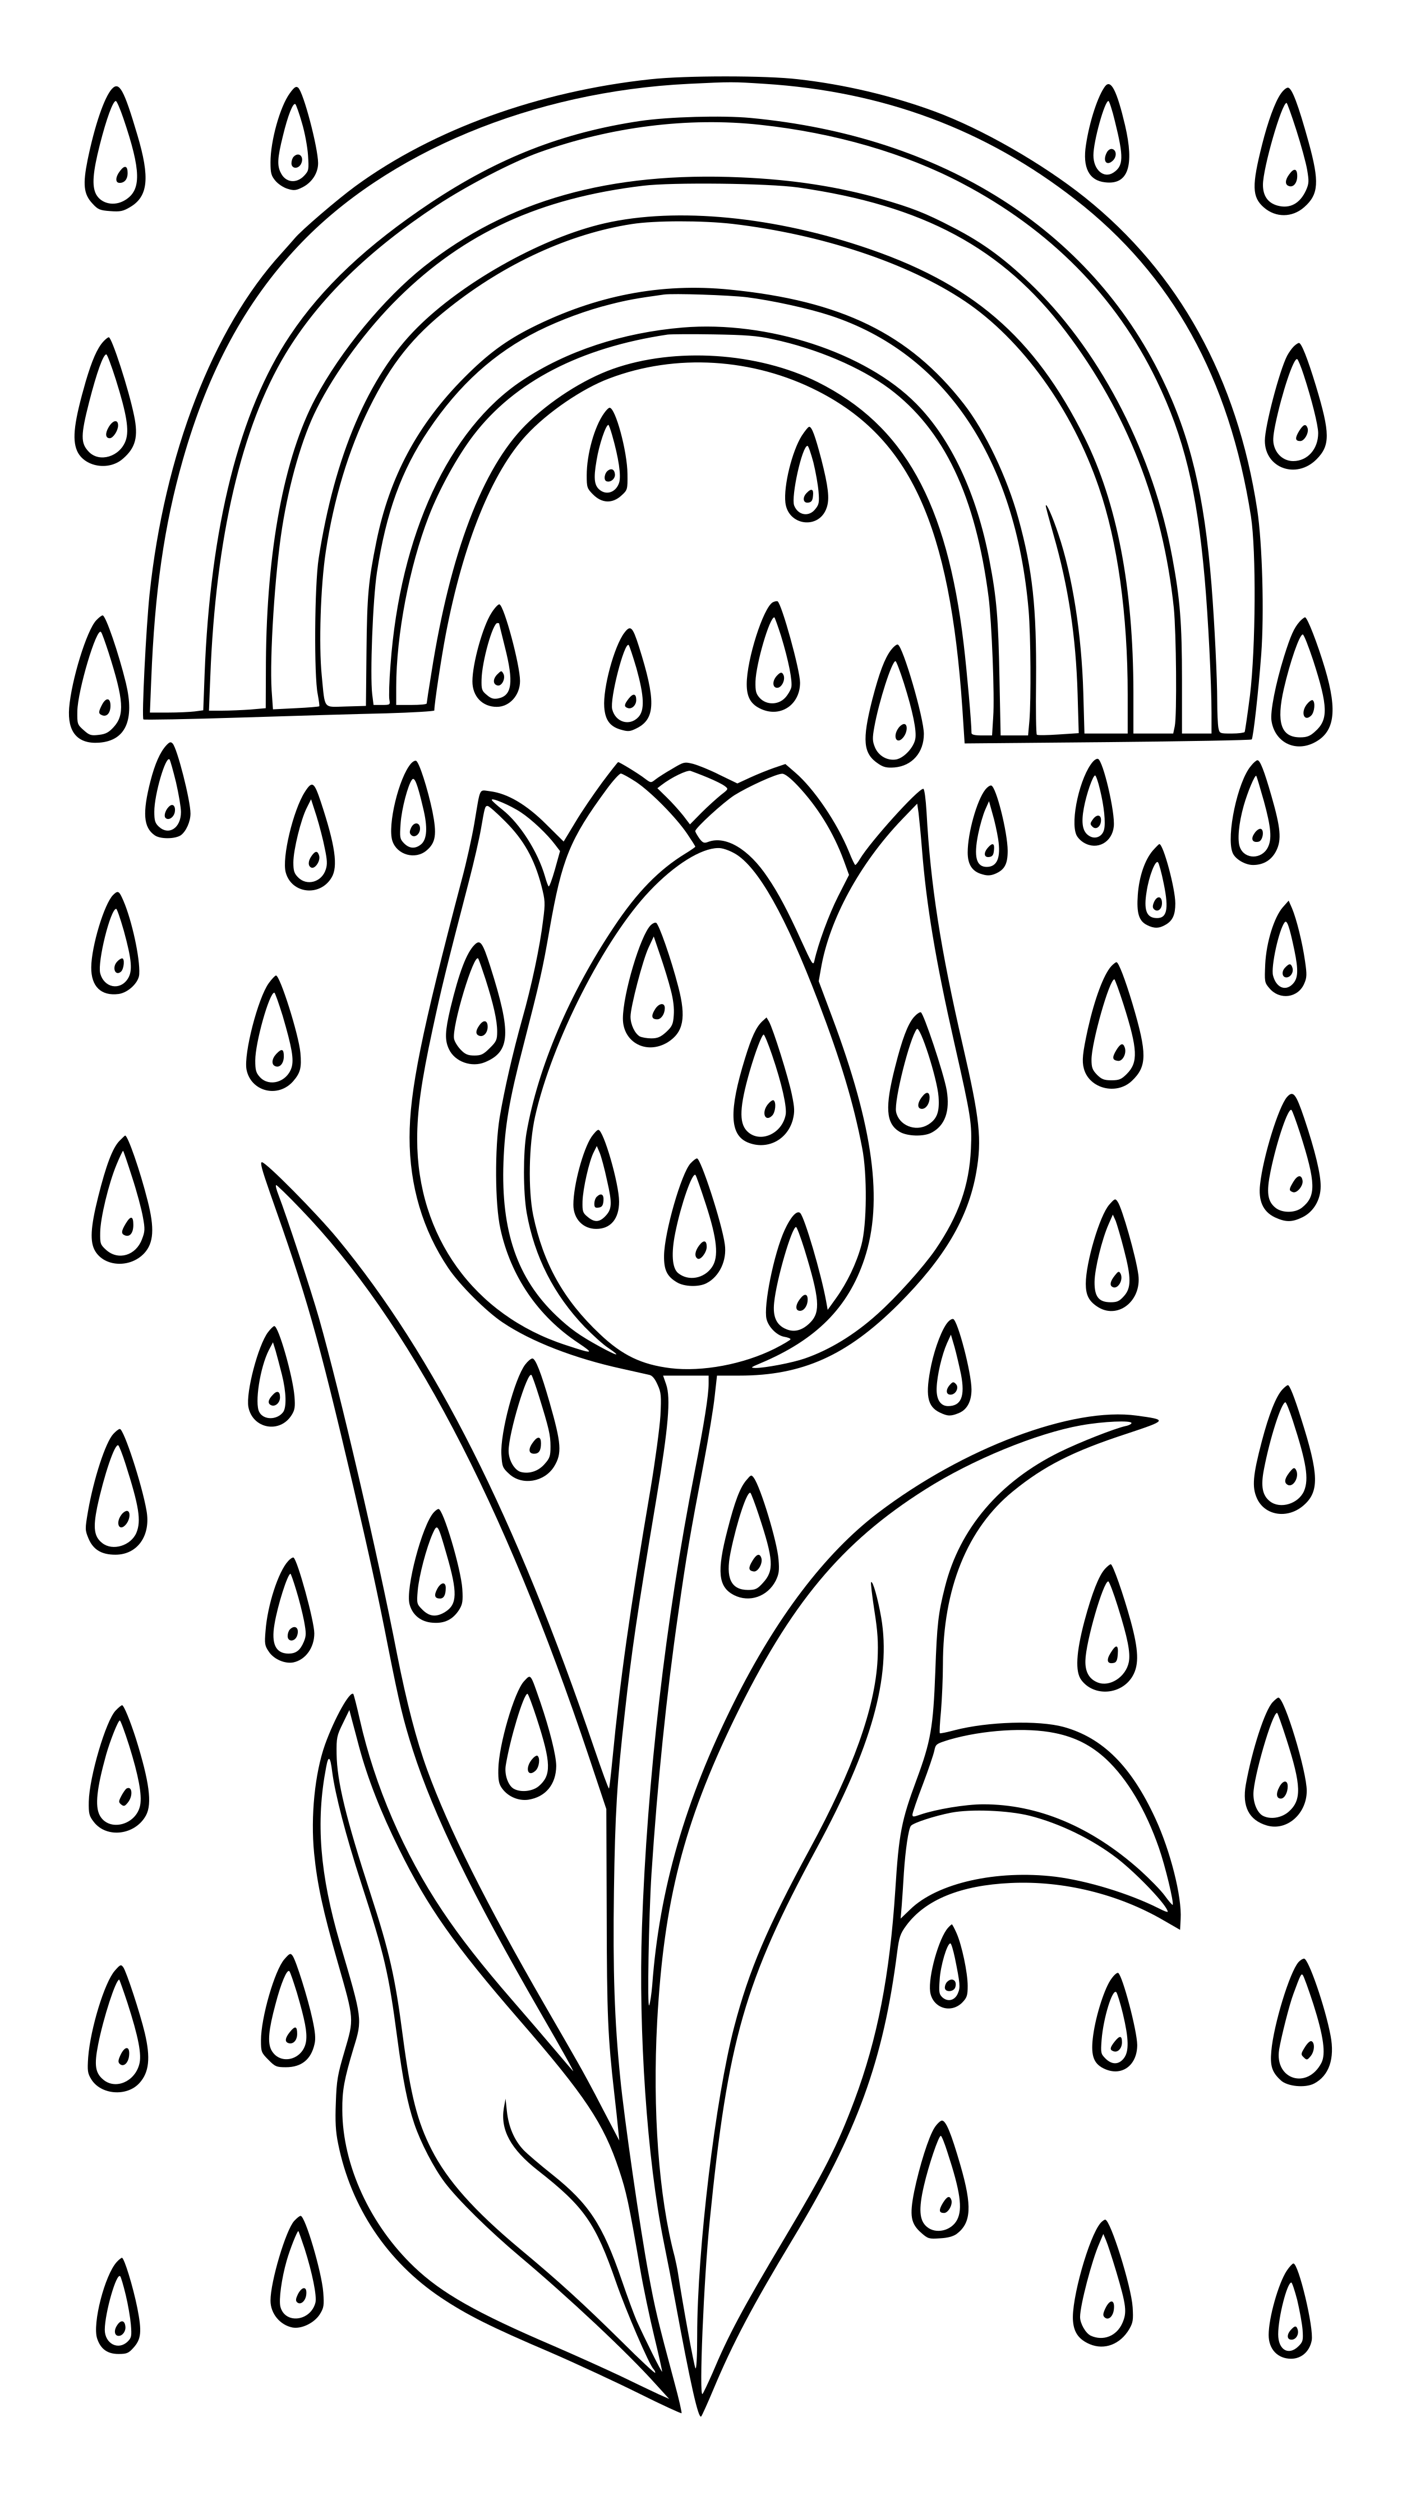 <?xml version="1.0" standalone="no"?>
<!DOCTYPE svg PUBLIC "-//W3C//DTD SVG 20010904//EN"
 "http://www.w3.org/TR/2001/REC-SVG-20010904/DTD/svg10.dtd">
<svg version="1.0" xmlns="http://www.w3.org/2000/svg"
 width="736pt" height="1312pt" viewBox="0 0 736 1312"
 preserveAspectRatio="xMidYMid meet">

<g transform="translate(0,1312) scale(0.1,-0.1)"
fill="#000000" stroke="none">
<path d="M3415 12704 c-587 -63 -1141 -263 -1549 -561 -93 -68 -286 -233 -320
-275 -11 -13 -42 -48 -69 -78 -360 -395 -614 -1053 -692 -1790 -18 -174 -42
-647 -32 -656 3 -3 235 1 514 10 279 9 622 19 761 22 138 4 252 11 252 15 0
34 36 273 60 399 92 480 242 851 424 1047 109 118 293 244 435 297 348 132
755 107 1095 -67 485 -248 692 -703 758 -1665 l12 -184 751 7 c412 4 753 10
756 14 8 8 35 246 50 446 16 214 6 582 -21 760 -105 689 -411 1244 -905 1639
-223 178 -541 360 -788 451 -225 83 -476 142 -717 169 -169 20 -591 20 -775 0z
m600 -24 c623 -40 1158 -239 1630 -607 509 -396 808 -936 922 -1663 28 -181
25 -690 -5 -939 -13 -102 -26 -189 -28 -193 -3 -4 -34 -8 -68 -8 -63 0 -64 0
-70 31 -3 17 -6 79 -6 138 0 119 -14 408 -30 611 -38 473 -111 779 -260 1085
-380 781 -1153 1271 -2160 1366 -150 14 -430 6 -580 -16 -407 -61 -742 -192
-1099 -429 -334 -223 -570 -444 -738 -696 -266 -396 -420 -1009 -449 -1781
l-7 -187 -45 -6 c-25 -3 -88 -6 -140 -6 l-95 0 7 173 c18 462 68 811 166 1154
132 464 327 826 605 1121 464 493 1233 812 2050 852 228 11 229 11 400 0z
m-25 -215 c391 -42 760 -149 1060 -307 463 -243 808 -593 1021 -1033 145 -300
212 -577 253 -1040 18 -199 36 -555 36 -708 l0 -107 -77 0 -78 0 0 282 c0 299
-10 423 -51 643 -98 533 -366 1060 -718 1410 -150 148 -271 239 -436 323 -142
74 -215 102 -371 147 -226 65 -465 102 -739 114 -690 31 -1225 -120 -1665
-469 -210 -167 -437 -442 -569 -690 -165 -311 -256 -797 -260 -1386 l-1 -241
-80 -7 c-44 -3 -111 -6 -149 -6 l-69 0 7 178 c28 730 164 1312 395 1695 172
285 433 541 796 780 160 105 396 227 535 277 376 135 784 186 1160 145z m200
-329 c658 -94 1073 -317 1405 -756 322 -425 509 -905 567 -1450 13 -130 17
-566 5 -622 l-8 -38 -104 0 -105 0 0 218 c-1 550 -86 992 -256 1335 -265 532
-593 814 -1174 1005 -497 164 -1012 206 -1379 112 -321 -82 -718 -307 -951
-540 -255 -254 -434 -673 -517 -1210 -22 -142 -25 -618 -5 -714 6 -33 10 -61
8 -63 -2 -2 -57 -7 -123 -10 l-120 -6 -7 99 c-11 176 17 612 55 854 38 240
106 475 182 625 96 193 264 420 429 582 346 341 742 523 1283 588 153 19 658
13 815 -9z m-345 -191 c468 -55 920 -205 1219 -405 300 -201 564 -567 704
-976 99 -287 152 -670 152 -1090 l0 -204 -114 0 -113 0 -6 213 c-9 310 -57
615 -131 834 -31 94 -65 169 -66 148 0 -6 18 -73 40 -150 79 -274 118 -536
127 -836 l6 -207 -107 -7 c-59 -4 -110 -5 -113 -1 -4 4 -6 131 -4 284 3 381
-18 581 -93 852 -58 212 -175 458 -287 601 -286 367 -642 541 -1228 599 -360
36 -702 -30 -1041 -200 -136 -69 -230 -138 -355 -264 -243 -245 -390 -519
-459 -858 -42 -207 -49 -283 -52 -573 l-3 -290 -104 -3 c-123 -3 -110 -20
-128 163 -16 160 -6 469 21 648 42 278 120 536 229 757 115 232 227 373 418
524 293 233 634 390 960 440 120 19 370 19 528 1z m75 -385 c134 -17 326 -59
438 -96 602 -197 974 -750 1042 -1549 11 -135 13 -463 4 -578 l-7 -77 -72 0
-72 0 -6 293 c-6 324 -15 429 -53 627 -66 347 -201 636 -384 821 -265 269
-780 437 -1226 400 -318 -27 -609 -123 -843 -278 -385 -256 -641 -809 -691
-1493 -7 -85 -9 -167 -6 -182 5 -27 4 -28 -39 -28 l-44 0 -7 56 c-12 102 3
498 25 641 48 313 128 534 271 746 160 238 345 405 575 520 117 58 255 109
380 140 87 22 135 31 280 51 49 7 343 -3 435 -14z m135 -220 c232 -49 463
-148 614 -260 287 -215 453 -564 521 -1096 16 -127 32 -520 24 -626 l-6 -98
-54 0 c-37 0 -54 4 -54 13 0 53 -24 324 -41 467 -88 744 -313 1148 -767 1375
-314 156 -749 184 -1074 69 -155 -55 -333 -169 -459 -295 -226 -227 -395 -670
-494 -1299 -14 -85 -25 -158 -25 -162 0 -5 -36 -8 -80 -8 l-80 0 0 94 c0 272
69 633 171 896 55 143 152 318 235 426 215 281 561 460 1019 528 17 2 125 3
240 1 168 -3 230 -7 310 -25z"/>
<path d="M5802 12668 c-37 -48 -82 -182 -101 -308 -19 -120 16 -188 101 -197
120 -14 154 85 104 300 -43 182 -74 242 -104 205z m51 -185 c47 -189 45 -234
-8 -269 -50 -33 -105 14 -105 91 0 73 59 285 79 285 4 0 20 -48 34 -107z"/>
<path d="M5811 12321 c-24 -44 -3 -75 30 -45 23 21 21 57 -3 62 -9 2 -21 -6
-27 -17z"/>
<path d="M587 12653 c-40 -45 -90 -192 -127 -372 -26 -129 -21 -180 25 -229
29 -32 39 -36 93 -40 53 -4 68 -1 105 21 95 56 105 154 38 379 -71 240 -95
283 -134 241z m61 -155 c93 -274 95 -376 9 -428 -56 -35 -126 -20 -153 31 -22
44 -17 113 20 259 35 138 69 230 84 230 5 0 23 -42 40 -92z"/>
<path d="M631 12224 c-26 -33 -27 -64 -3 -64 26 0 42 20 42 51 0 39 -15 44
-39 13z"/>
<path d="M1521 12630 c-51 -70 -101 -249 -101 -362 0 -57 4 -71 26 -97 14 -17
43 -36 64 -42 32 -10 44 -9 76 7 51 25 84 75 84 128 -1 83 -77 373 -105 396
-11 9 -20 3 -44 -30z m64 -155 c15 -49 29 -126 32 -170 5 -76 4 -81 -20 -107
-40 -43 -97 -37 -122 13 -21 39 -19 78 10 195 26 108 54 179 66 167 4 -5 20
-48 34 -98z"/>
<path d="M1542 12298 c-7 -7 -12 -22 -12 -35 0 -29 35 -32 50 -4 19 37 -10 67
-38 39z"/>
<path d="M6723 12627 c-30 -43 -67 -145 -97 -264 -55 -218 -54 -277 9 -332 62
-54 149 -54 212 2 76 67 80 132 23 340 -55 199 -88 287 -109 287 -9 0 -26 -15
-38 -33z m82 -189 c25 -78 51 -173 57 -209 10 -59 10 -72 -6 -108 -32 -70 -85
-98 -150 -80 -50 14 -76 51 -76 109 0 88 99 430 124 430 3 0 26 -64 51 -142z"/>
<path d="M6768 12205 c-22 -29 -23 -54 -3 -61 24 -10 45 15 45 52 0 40 -17 44
-42 9z"/>
<path d="M543 11328 c-33 -36 -60 -99 -93 -210 -60 -209 -72 -301 -46 -363 36
-85 167 -109 242 -42 66 57 81 115 58 225 -28 138 -117 412 -133 412 -4 0 -17
-10 -28 -22z m65 -200 c57 -182 71 -266 52 -320 -30 -85 -138 -118 -194 -59
-43 45 -43 85 2 261 40 156 74 250 90 250 5 0 27 -60 50 -132z"/>
<path d="M571 10879 c-20 -33 -18 -59 5 -59 18 0 44 40 44 67 0 33 -27 29 -49
-8z"/>
<path d="M6791 11301 c-11 -11 -26 -33 -34 -48 -41 -80 -117 -371 -117 -446 0
-144 165 -204 271 -98 73 73 72 137 -3 386 -44 145 -76 225 -89 225 -5 0 -18
-9 -28 -19z m53 -149 c41 -125 76 -264 76 -305 0 -84 -56 -147 -131 -147 -45
0 -84 29 -99 75 -9 28 -8 51 5 117 34 164 97 354 115 343 5 -3 20 -40 34 -83z"/>
<path d="M6820 10858 c-23 -38 -21 -53 6 -53 22 0 47 45 38 69 -9 24 -22 19
-44 -16z"/>
<path d="M3171 10951 c-51 -71 -91 -216 -91 -326 0 -63 2 -69 34 -101 46 -46
101 -48 148 -5 32 29 33 31 32 113 -1 119 -63 348 -94 348 -5 0 -18 -13 -29
-29z m42 -113 c35 -122 49 -217 37 -252 -15 -46 -59 -65 -95 -42 -35 23 -41
59 -23 161 13 80 48 185 62 185 2 0 11 -24 19 -52z"/>
<path d="M3194 10652 c-21 -13 -27 -52 -10 -58 22 -8 48 15 44 39 -3 23 -17
30 -34 19z"/>
<path d="M4209 10833 c-51 -81 -96 -264 -86 -351 14 -123 179 -143 217 -26 16
46 8 111 -29 256 -32 121 -49 168 -63 168 -5 0 -22 -21 -39 -47z m61 -140 c12
-49 24 -117 27 -153 5 -57 2 -69 -17 -92 -33 -43 -91 -33 -111 19 -17 46 42
313 70 313 5 0 18 -39 31 -87z"/>
<path d="M4236 10534 c-25 -24 -21 -56 7 -52 17 2 23 11 25 36 4 35 -8 41 -32
16z"/>
<path d="M4057 9959 c-50 -28 -137 -301 -137 -430 0 -69 22 -107 77 -131 102
-45 203 24 203 139 0 66 -96 413 -118 427 -4 2 -15 0 -25 -5z m43 -176 c40
-131 61 -239 54 -271 -4 -15 -18 -39 -32 -54 -36 -39 -98 -39 -133 -2 -20 22
-24 35 -23 87 3 94 74 337 99 337 2 0 18 -44 35 -97z"/>
<path d="M4077 9572 c-24 -27 -22 -62 3 -62 23 0 43 40 34 65 -8 20 -17 19
-37 -3z"/>
<path d="M2580 9903 c-46 -71 -100 -267 -100 -359 0 -79 52 -134 128 -134 67
0 122 61 122 136 0 83 -83 393 -108 402 -6 2 -25 -18 -42 -45z m40 -55 c0 -2
14 -56 30 -122 48 -188 38 -258 -36 -272 -24 -4 -37 0 -59 19 -26 21 -28 30
-27 80 2 96 59 297 83 297 5 0 9 -1 9 -2z"/>
<path d="M2611 9581 c-25 -25 -24 -54 2 -59 22 -4 43 39 29 63 -9 16 -11 16
-31 -4z"/>
<path d="M505 9864 c-50 -53 -130 -314 -142 -459 -10 -127 44 -191 157 -183
139 10 188 117 141 313 -38 156 -106 355 -122 355 -6 0 -21 -12 -34 -26z m65
-169 c80 -251 85 -328 26 -392 -25 -27 -41 -36 -77 -40 -41 -5 -50 -2 -80 25
-33 29 -34 33 -33 99 2 109 101 441 124 416 5 -4 22 -53 40 -108z"/>
<path d="M535 9420 c-19 -37 -19 -46 1 -54 25 -10 44 12 44 50 0 43 -24 45
-45 4z"/>
<path d="M6823 9858 c-30 -34 -47 -72 -82 -183 -45 -145 -74 -293 -66 -339 17
-110 120 -164 220 -116 111 54 128 164 61 390 -40 134 -93 270 -105 270 -4 0
-17 -10 -28 -22z m71 -205 c78 -242 80 -311 9 -373 -26 -24 -43 -30 -78 -30
-100 0 -126 77 -85 256 32 139 82 284 99 284 6 0 30 -62 55 -137z"/>
<path d="M6860 9423 c-34 -44 -13 -95 24 -58 17 18 22 70 7 80 -5 3 -19 -7
-31 -22z"/>
<path d="M3277 9798 c-53 -71 -112 -289 -105 -389 5 -70 31 -104 92 -120 36
-10 46 -8 83 11 94 50 96 146 7 427 -33 104 -44 115 -77 71z m64 -185 c41
-148 44 -221 10 -257 -46 -49 -120 -27 -137 41 -14 53 63 352 86 338 4 -3 22
-58 41 -122z"/>
<path d="M3301 9454 c-25 -32 -26 -43 -6 -50 21 -8 45 14 45 42 0 34 -16 37
-39 8z"/>
<path d="M4677 9708 c-33 -44 -61 -118 -98 -260 -54 -214 -48 -283 31 -336 28
-19 45 -23 86 -20 92 8 154 78 154 176 0 83 -110 461 -137 469 -6 2 -22 -11
-36 -29z m68 -173 c47 -149 68 -252 60 -293 -8 -45 -59 -100 -100 -108 -46 -8
-93 18 -112 64 -13 32 -14 47 -3 107 24 133 92 345 111 345 4 0 24 -52 44
-115z"/>
<path d="M4716 9298 c-32 -45 -8 -90 26 -48 22 27 24 70 4 70 -8 0 -22 -10
-30 -22z"/>
<path d="M873 9208 c-33 -36 -60 -98 -83 -187 -43 -168 -37 -244 22 -285 29
-21 107 -20 137 0 28 20 51 72 51 114 0 69 -70 344 -94 368 -10 10 -16 8 -33
-10z m51 -194 c14 -61 26 -131 26 -156 0 -84 -64 -126 -117 -76 -19 18 -23 32
-23 78 0 90 60 295 80 274 4 -5 19 -59 34 -120z"/>
<path d="M894 8892 c-22 -14 -37 -53 -25 -65 16 -16 45 4 49 33 4 26 -8 42
-24 32z"/>
<path d="M5738 9123 c-68 -77 -121 -312 -87 -386 6 -13 23 -31 39 -40 69 -41
148 1 157 85 8 72 -56 346 -83 355 -6 2 -17 -4 -26 -14z m36 -145 c22 -89 31
-177 22 -212 -9 -38 -48 -54 -80 -32 -33 21 -41 66 -26 146 13 71 47 170 59
170 4 0 16 -33 25 -72z"/>
<path d="M5736 8818 c-14 -20 -14 -24 -1 -37 19 -19 45 1 45 35 0 30 -24 31
-44 2z"/>
<path d="M2158 9113 c-64 -73 -125 -326 -98 -407 24 -73 120 -100 179 -50 49
41 55 85 31 206 -25 119 -70 260 -86 265 -6 2 -17 -4 -26 -14z m63 -233 c25
-102 21 -166 -11 -192 -31 -25 -62 -22 -90 7 -21 22 -22 30 -17 102 5 77 39
205 60 231 13 17 28 -20 58 -148z"/>
<path d="M2158 8775 c-9 -20 -9 -28 1 -38 17 -17 46 4 46 34 0 34 -32 37 -47
4z"/>
<path d="M6567 9100 c-70 -82 -130 -367 -97 -454 12 -34 66 -66 108 -66 56 0
99 27 123 77 27 56 22 117 -26 284 -39 136 -60 189 -74 189 -5 0 -21 -13 -34
-30z m68 -185 c38 -139 43 -200 20 -244 -32 -62 -120 -62 -145 0 -16 36 -7
128 19 220 21 74 59 164 66 157 2 -2 20 -62 40 -133z"/>
<path d="M6584 8744 c-19 -28 -9 -48 22 -42 25 4 33 68 10 68 -9 0 -23 -11
-32 -26z"/>
<path d="M3161 9013 c-44 -60 -108 -153 -141 -209 l-61 -101 -92 91 c-104 104
-204 162 -294 173 -60 7 -50 27 -83 -169 -12 -70 -41 -203 -66 -295 -212 -805
-274 -1112 -274 -1353 0 -253 69 -486 203 -685 58 -87 200 -229 286 -286 150
-101 378 -189 626 -243 66 -15 130 -29 143 -32 16 -3 30 -20 44 -52 19 -41 20
-59 15 -162 -4 -63 -27 -236 -52 -385 -110 -647 -160 -1004 -200 -1419 -8 -82
-16 -151 -18 -153 -3 -2 -37 92 -77 209 -413 1216 -840 2062 -1349 2678 -108
131 -374 400 -396 400 -11 0 0 -39 41 -157 196 -554 250 -743 438 -1543 81
-348 129 -565 185 -853 58 -292 78 -375 128 -532 110 -343 310 -754 670 -1378
121 -209 180 -316 171 -307 -3 3 -45 52 -94 110 -49 58 -149 175 -224 261
-164 189 -274 330 -367 469 -203 303 -355 655 -434 1004 -16 72 -32 132 -34
135 -18 18 -99 -127 -149 -266 -53 -150 -76 -375 -57 -570 16 -161 46 -301
124 -573 87 -304 86 -294 36 -465 -37 -125 -42 -154 -46 -271 -4 -99 -1 -152
12 -215 67 -334 258 -620 541 -809 135 -90 260 -153 572 -286 136 -59 345
-156 466 -216 120 -60 221 -106 224 -104 2 3 -14 76 -38 163 -88 328 -101 383
-135 567 -43 227 -129 823 -149 1031 -30 298 -39 561 -33 980 6 406 16 576 57
935 37 331 63 509 166 1125 63 375 76 527 51 599 l-16 46 120 0 119 0 0 -42
c0 -61 -23 -207 -74 -467 -152 -773 -249 -1613 -276 -2387 -19 -546 27 -1218
114 -1649 19 -93 46 -233 60 -310 80 -434 122 -623 137 -608 4 4 33 68 64 142
102 244 208 443 416 788 341 565 476 936 549 1508 10 77 16 96 47 138 100 136
285 212 549 224 276 13 566 -58 804 -197 l85 -49 3 57 c7 117 -54 357 -132
526 -127 276 -277 425 -482 482 -133 36 -398 28 -572 -17 -41 -11 -76 -18 -78
-16 -3 2 0 55 6 118 5 63 10 172 10 242 0 399 128 715 368 910 163 133 315
210 597 302 214 71 215 73 53 95 -336 47 -911 -169 -1361 -512 -276 -211 -531
-546 -754 -993 -256 -513 -392 -982 -429 -1484 -4 -47 -11 -95 -16 -106 -11
-25 -2 471 12 690 31 472 78 934 141 1370 42 297 61 407 134 790 25 132 51
288 57 348 l12 107 117 0 c331 0 565 105 835 374 243 243 367 454 409 693 30
172 19 278 -70 663 -118 511 -170 845 -191 1228 -4 67 -11 122 -17 122 -28 0
-278 -277 -333 -369 -10 -17 -21 -31 -24 -31 -3 0 -18 31 -33 69 -63 154 -185
333 -282 416 l-52 45 -59 -20 c-32 -11 -89 -34 -126 -51 l-67 -31 -93 45 c-51
26 -114 51 -140 58 -45 11 -49 10 -109 -26 -35 -20 -74 -45 -88 -56 -24 -19
-24 -19 -56 5 -32 25 -132 86 -140 86 -2 0 -40 -48 -84 -107z m554 26 c39 -16
79 -36 90 -45 20 -15 19 -16 -20 -46 -22 -18 -68 -59 -102 -93 l-61 -62 -35
46 c-20 25 -58 68 -86 95 l-50 49 22 17 c52 40 133 79 152 74 11 -4 52 -19 90
-35z m-376 -23 c79 -53 211 -187 269 -273 23 -34 42 -64 42 -67 0 -2 -24 -19
-52 -36 -139 -85 -254 -203 -375 -385 -234 -350 -399 -738 -459 -1080 -18
-106 -18 -310 1 -421 41 -230 142 -429 304 -598 42 -43 98 -94 126 -112 68
-46 48 -43 -44 7 -108 59 -157 94 -230 163 -206 196 -291 444 -278 806 7 188
30 326 104 610 88 343 101 398 138 612 65 371 106 472 300 736 33 45 66 81 74
82 7 0 43 -20 80 -44z m847 -18 c106 -112 189 -247 243 -393 l28 -77 -57 -112
c-49 -97 -105 -249 -125 -340 -6 -27 -13 -15 -70 110 -67 148 -120 249 -175
329 -99 149 -221 221 -313 186 -21 -8 -28 -5 -46 19 -11 16 -21 33 -21 38 0
16 145 149 205 188 70 44 220 113 251 113 13 1 43 -22 80 -61z m-1451 -142
c56 -37 137 -113 179 -169 l26 -34 -27 -97 c-15 -53 -30 -93 -33 -88 -4 4 -12
27 -19 52 -37 129 -132 278 -223 350 -29 23 -55 46 -56 51 -6 16 98 -28 153
-65z m2105 -193 c23 -293 72 -586 170 -1018 88 -388 93 -422 87 -555 -9 -193
-64 -349 -186 -528 -65 -94 -205 -250 -306 -340 -120 -108 -250 -187 -380
-232 -66 -23 -210 -50 -259 -50 -28 1 -26 3 24 24 294 123 463 293 548 549
100 300 47 691 -170 1270 l-70 187 12 68 c44 256 203 549 425 781 l80 83 7
-48 c3 -27 12 -113 18 -191z m-2186 144 c95 -95 151 -194 188 -335 20 -78 21
-91 9 -182 -16 -136 -61 -348 -110 -520 -49 -176 -93 -367 -118 -515 -26 -160
-25 -455 4 -585 54 -248 197 -458 408 -598 88 -59 81 -60 -67 -11 -480 157
-778 571 -778 1080 0 147 21 299 81 577 47 218 68 305 192 782 25 96 53 218
62 270 20 115 21 120 35 120 6 0 49 -37 94 -83z m1204 -167 c121 -70 266 -327
437 -775 118 -310 185 -531 231 -770 27 -137 25 -403 -4 -510 -26 -96 -75
-198 -134 -280 l-43 -60 -8 45 c-26 144 -113 440 -136 463 -17 17 -50 -19 -82
-89 -56 -122 -112 -399 -95 -467 10 -42 54 -86 92 -93 19 -3 34 -9 34 -13 0
-4 -37 -26 -82 -49 -166 -83 -381 -123 -548 -103 -152 19 -253 67 -371 179
-190 179 -297 370 -350 624 -27 134 -23 370 10 518 88 392 364 935 603 1185
130 137 269 223 358 224 21 1 56 -11 88 -29z m-2282 -1863 c569 -589 1066
-1533 1517 -2882 l90 -270 2 -550 c1 -536 6 -646 40 -945 8 -69 17 -152 20
-185 l6 -60 -89 170 c-48 94 -107 202 -129 240 -22 39 -99 173 -172 299 -312
541 -507 931 -618 1236 -58 159 -108 353 -158 605 -103 531 -301 1380 -410
1765 -42 147 -169 534 -213 648 -11 28 -17 52 -12 52 4 0 61 -55 126 -123z
m2647 -214 c79 -258 85 -328 32 -383 -41 -42 -84 -55 -128 -36 -51 21 -71 65
-63 139 12 121 93 397 115 397 4 0 24 -53 44 -117z m1717 -912 c0 -5 -15 -13
-32 -16 -58 -13 -239 -84 -345 -136 -315 -155 -525 -401 -602 -707 -36 -142
-42 -196 -51 -447 -11 -292 -24 -365 -98 -565 -80 -216 -93 -281 -112 -580
-29 -448 -94 -782 -215 -1105 -89 -237 -157 -371 -365 -720 -225 -378 -296
-511 -380 -711 -24 -54 -47 -103 -52 -109 -19 -21 6 597 38 910 95 950 183
1255 559 1950 291 536 394 905 341 1215 -17 98 -44 195 -53 186 -3 -2 5 -69
17 -148 18 -113 21 -167 17 -258 -13 -253 -128 -575 -356 -995 -224 -413 -319
-636 -396 -930 -99 -376 -195 -1174 -195 -1623 0 -112 -4 -181 -9 -172 -8 13
-68 343 -91 495 -4 28 -13 68 -18 90 -84 314 -117 772 -92 1235 35 633 139
1039 405 1588 294 604 561 926 1003 1205 246 156 586 295 817 336 117 21 265
27 265 12z m-4055 -1699 c45 -167 114 -343 210 -537 150 -304 289 -502 628
-893 350 -403 446 -547 527 -791 38 -115 50 -167 110 -516 17 -100 51 -261 75
-360 24 -99 42 -181 41 -183 -4 -3 -91 173 -134 268 -13 30 -49 127 -79 215
-100 290 -171 398 -364 552 -63 50 -131 108 -151 129 -48 51 -78 120 -87 203
l-7 66 -9 -49 c-19 -115 36 -216 179 -328 244 -191 302 -275 410 -586 52 -150
174 -434 197 -457 5 -5 9 -14 9 -19 0 -6 -80 68 -177 165 -202 199 -324 311
-533 485 -243 203 -382 360 -464 521 -75 147 -110 284 -151 593 -41 316 -70
443 -170 751 -130 400 -176 590 -178 734 -1 84 1 95 33 160 l34 70 13 -50 c7
-27 25 -92 38 -143z m3653 72 c108 -22 191 -65 269 -137 111 -104 208 -267
277 -466 33 -94 80 -290 72 -299 -2 -1 -21 20 -41 48 -21 29 -80 89 -131 135
-256 228 -535 345 -822 345 -94 0 -248 -26 -330 -54 -37 -13 -42 -13 -42 0 0
8 24 79 54 157 30 79 57 159 61 179 7 34 10 36 78 57 175 51 406 66 555 35z
m-3794 -204 c15 -116 71 -333 152 -583 122 -376 144 -470 189 -810 30 -226 54
-347 90 -454 33 -98 102 -231 160 -308 68 -90 232 -252 395 -389 258 -217 563
-503 711 -668 l72 -79 -54 24 c-30 14 -119 56 -199 95 -80 38 -242 111 -360
162 -399 171 -581 274 -725 411 -232 221 -377 535 -378 824 -1 103 10 162 59
325 47 152 47 150 -71 550 -106 363 -128 638 -73 924 12 66 22 59 32 -24z
m3661 -230 c158 -40 329 -123 460 -224 109 -85 265 -250 265 -280 0 -4 -22 5
-49 19 -154 77 -373 144 -541 165 -308 37 -620 -33 -762 -172 l-50 -48 6 72
c3 40 8 116 11 168 8 120 24 231 37 247 13 16 124 52 211 69 105 20 299 12
412 -16z"/>
<path d="M4797 7781 c-32 -38 -61 -114 -98 -261 -54 -211 -49 -296 23 -340 40
-24 126 -27 168 -5 71 37 98 113 80 222 -15 88 -121 405 -136 410 -6 2 -23
-10 -37 -26z m130 -417 c6 -81 -8 -119 -57 -148 -65 -38 -152 -2 -166 69 -11
59 72 388 109 434 17 20 107 -259 114 -355z"/>
<path d="M4841 7364 c-27 -34 -27 -64 -1 -64 21 0 40 27 40 59 0 31 -17 34
-39 5z"/>
<path d="M2491 8161 c-42 -42 -81 -145 -126 -331 -29 -123 -31 -169 -8 -217
31 -66 119 -97 189 -68 134 56 139 152 28 502 -41 128 -53 144 -83 114z m58
-181 c41 -129 61 -215 61 -274 0 -43 -4 -53 -39 -87 -33 -33 -45 -39 -81 -39
-32 0 -48 6 -70 29 -16 16 -32 41 -36 57 -15 59 106 460 127 422 4 -7 21 -56
38 -108z"/>
<path d="M2516 7738 c-20 -28 -20 -47 -1 -54 23 -9 45 15 45 47 0 35 -22 39
-44 7z"/>
<path d="M3416 8264 c-54 -53 -146 -363 -146 -490 0 -126 125 -192 236 -124
82 52 97 129 55 290 -38 148 -103 333 -117 337 -7 2 -19 -4 -28 -13z m105
-339 c14 -52 19 -99 16 -134 -3 -47 -9 -59 -40 -88 -29 -26 -45 -33 -78 -33
-22 0 -49 5 -60 10 -26 15 -49 62 -49 104 0 51 64 297 95 363 l27 58 34 -100
c19 -55 44 -136 55 -180z"/>
<path d="M3437 7820 c-20 -33 -16 -50 13 -50 21 0 40 28 40 59 0 32 -33 26
-53 -9z"/>
<path d="M4002 7760 c-32 -30 -56 -81 -91 -195 -85 -275 -81 -401 14 -441 101
-42 208 12 237 119 10 41 10 60 -5 132 -18 89 -98 344 -120 383 l-13 22 -22
-20z m51 -177 c51 -149 80 -278 71 -316 -21 -102 -140 -150 -204 -82 -41 44
-37 128 15 310 31 107 65 195 74 195 4 0 24 -48 44 -107z"/>
<path d="M4030 7323 c-34 -44 -13 -95 24 -58 17 18 22 70 7 80 -5 3 -19 -7
-31 -22z"/>
<path d="M3105 7153 c-44 -66 -95 -254 -95 -356 0 -74 50 -127 120 -127 76 0
120 53 120 143 0 95 -82 377 -109 377 -6 0 -22 -17 -36 -37z m82 -230 c28
-122 26 -151 -12 -189 -30 -30 -56 -30 -91 0 -25 20 -27 29 -26 80 2 67 35
213 59 259 l16 32 15 -35 c8 -19 26 -85 39 -147z"/>
<path d="M3132 6838 c-7 -7 -12 -23 -12 -36 0 -19 5 -23 23 -20 17 2 23 11 25
36 3 34 -13 43 -36 20z"/>
<path d="M3625 7014 c-48 -52 -137 -361 -139 -484 -1 -75 15 -109 67 -140 39
-24 116 -26 156 -5 68 35 108 120 96 204 -15 111 -126 451 -146 451 -6 0 -21
-12 -34 -26z m80 -214 c60 -184 69 -277 33 -330 -41 -61 -124 -76 -178 -32
-32 26 -37 104 -15 212 30 149 90 320 106 303 4 -4 28 -73 54 -153z"/>
<path d="M3671 6584 c-23 -30 -27 -59 -9 -70 15 -10 48 32 48 62 0 34 -16 38
-39 8z"/>
<path d="M2277 5182 c-61 -67 -149 -401 -127 -482 15 -57 60 -93 122 -97 62
-5 106 17 139 69 17 28 20 45 16 108 -7 106 -100 420 -125 420 -5 0 -16 -8
-25 -18z m67 -219 c59 -203 57 -264 -8 -304 -46 -28 -82 -24 -118 12 -30 30
-31 32 -25 102 7 77 45 222 78 297 25 56 27 53 73 -107z"/>
<path d="M2295 4780 c-18 -34 -13 -50 15 -50 20 0 30 19 30 56 0 34 -26 30
-45 -6z"/>
<path d="M2751 4296 c-51 -55 -133 -335 -135 -463 -1 -57 3 -77 20 -100 31
-43 86 -66 137 -59 91 14 146 80 147 177 0 54 -34 190 -83 334 -54 156 -49
150 -86 111z m67 -196 c76 -234 77 -298 10 -355 -32 -27 -93 -34 -130 -14 -30
16 -51 74 -43 123 23 141 94 376 114 376 4 0 26 -59 49 -130z"/>
<path d="M2791 3884 c-36 -46 -20 -94 20 -58 20 18 26 68 10 79 -5 3 -19 -7
-30 -21z"/>
<path d="M4201 6304 c-27 -34 -27 -64 -1 -64 21 0 40 27 40 59 0 31 -17 34
-39 5z"/>
<path d="M1600 8963 c-61 -96 -121 -346 -100 -422 30 -112 179 -129 240 -28
36 58 20 169 -56 399 -35 105 -45 112 -84 51z m105 -296 c13 -61 14 -85 5
-111 -21 -66 -99 -88 -145 -41 -20 20 -25 34 -25 78 0 66 40 228 71 288 l22
44 29 -90 c15 -49 35 -125 43 -168z"/>
<path d="M1636 8628 c-20 -28 -20 -54 -1 -62 20 -7 49 37 40 64 -8 26 -20 25
-39 -2z"/>
<path d="M5172 8975 c-44 -56 -92 -228 -92 -329 0 -64 24 -101 77 -115 26 -8
44 -7 68 3 49 21 65 51 65 121 -1 98 -60 334 -86 342 -7 2 -21 -8 -32 -22z
m68 -259 c15 -97 -5 -146 -60 -146 -55 0 -69 53 -45 172 9 45 26 103 37 128
l20 45 18 -65 c11 -36 24 -96 30 -134z"/>
<path d="M5187 8672 c-25 -28 -22 -54 6 -50 17 2 23 11 25 36 4 36 -7 41 -31
14z"/>
<path d="M6052 8656 c-42 -49 -72 -136 -79 -233 -7 -96 6 -137 48 -158 37 -19
64 -19 99 2 36 21 50 52 50 111 0 78 -63 312 -84 312 -2 0 -17 -15 -34 -34z
m57 -173 c29 -140 17 -188 -46 -181 -45 5 -59 45 -44 136 12 83 47 171 60 156
5 -5 19 -55 30 -111z"/>
<path d="M6058 8385 c-8 -19 -8 -29 0 -37 18 -18 42 -1 42 32 0 38 -26 41 -42
5z"/>
<path d="M594 8423 c-47 -47 -114 -270 -115 -380 -1 -101 52 -152 144 -140 50
7 106 60 108 104 5 83 -39 283 -83 385 -23 53 -28 56 -54 31z m56 -188 c42
-154 47 -211 21 -252 -41 -64 -125 -48 -145 29 -15 60 54 338 84 338 4 0 22
-52 40 -115z"/>
<path d="M616 8074 c-30 -30 -12 -80 19 -54 16 14 21 70 6 70 -5 0 -17 -7 -25
-16z"/>
<path d="M6734 8358 c-45 -52 -86 -182 -92 -298 -4 -92 -4 -97 22 -127 54 -64
151 -51 183 25 14 32 14 48 4 117 -14 99 -45 222 -68 277 l-18 41 -31 -35z
m61 -225 c22 -107 20 -149 -10 -179 -38 -38 -86 -17 -102 46 -12 45 31 241 61
279 12 16 25 -22 51 -146z"/>
<path d="M6745 8040 c-19 -21 -14 -50 8 -50 22 0 39 27 32 50 -8 25 -17 25
-40 0z"/>
<path d="M5833 8048 c-39 -44 -86 -168 -122 -328 -28 -128 -32 -168 -21 -209
28 -105 171 -141 252 -64 80 76 81 142 3 405 -39 130 -73 218 -84 218 -4 0
-17 -10 -28 -22z m65 -200 c75 -237 78 -304 17 -365 -28 -28 -40 -33 -80 -33
-38 0 -52 5 -76 29 -24 25 -29 38 -29 79 0 90 94 422 120 422 3 0 25 -60 48
-132z"/>
<path d="M5860 7608 c-23 -39 -21 -52 8 -56 25 -4 47 38 37 69 -9 28 -23 23
-45 -13z"/>
<path d="M1411 7960 c-57 -79 -132 -371 -117 -453 22 -116 165 -153 245 -62
38 44 45 71 38 149 -9 97 -107 406 -128 406 -5 0 -22 -18 -38 -40z m73 -172
c49 -168 60 -230 46 -273 -25 -75 -116 -101 -165 -49 -21 23 -25 37 -25 88 0
94 74 356 100 356 4 0 23 -55 44 -122z"/>
<path d="M1450 7588 c-24 -26 -26 -56 -5 -64 24 -10 45 15 45 52 0 39 -11 43
-40 12z"/>
<path d="M6757 7363 c-44 -49 -126 -313 -142 -459 -10 -86 15 -143 77 -173 56
-26 90 -27 145 0 58 28 96 91 96 162 1 62 -29 187 -86 357 -44 130 -58 148
-90 113z m67 -188 c85 -266 86 -334 10 -394 -36 -28 -102 -28 -137 -1 -43 34
-50 80 -27 192 33 161 94 339 110 322 5 -5 24 -58 44 -119z"/>
<path d="M6790 6918 c-24 -40 -25 -47 -3 -55 21 -8 55 33 51 60 -5 33 -26 31
-48 -5z"/>
<path d="M627 7132 c-36 -37 -70 -127 -112 -295 -40 -160 -44 -236 -15 -284
50 -83 184 -89 257 -11 50 54 55 131 18 276 -40 159 -104 342 -118 342 -2 0
-15 -13 -30 -28z m66 -189 c25 -76 50 -170 57 -210 12 -64 11 -77 -5 -118 -32
-85 -124 -112 -187 -56 -31 28 -33 33 -32 93 1 75 44 255 86 356 16 39 32 72
34 72 2 0 23 -62 47 -137z"/>
<path d="M660 6698 c-24 -40 -25 -54 -4 -62 26 -10 44 13 44 55 0 48 -14 50
-40 7z"/>
<path d="M5823 6797 c-50 -57 -123 -304 -123 -415 0 -59 16 -90 59 -119 106
-72 235 27 217 166 -12 93 -86 353 -109 384 -12 18 -15 17 -44 -16z m77 -234
c39 -150 39 -202 1 -245 -24 -27 -36 -33 -70 -33 -63 0 -86 29 -85 108 1 68
39 223 74 302 l22 50 15 -33 c7 -19 27 -86 43 -149z"/>
<path d="M5852 6425 c-23 -29 -28 -50 -13 -59 28 -18 61 37 43 70 -8 14 -12
12 -30 -11z"/>
<path d="M4977 6182 c-30 -33 -68 -132 -88 -225 -33 -159 -22 -219 45 -251 42
-20 57 -20 101 -2 42 18 65 61 65 123 0 87 -72 362 -96 370 -6 2 -18 -5 -27
-15z m68 -276 c22 -115 1 -166 -68 -166 -40 0 -62 35 -60 94 2 67 28 176 54
235 l21 46 19 -65 c10 -36 25 -101 34 -144z"/>
<path d="M4987 5852 c-23 -25 -22 -52 3 -52 28 0 46 38 28 56 -12 13 -17 12
-31 -4z"/>
<path d="M1407 6128 c-52 -69 -117 -317 -103 -393 22 -114 165 -141 227 -42
17 27 19 43 15 97 -9 109 -84 370 -106 370 -5 0 -20 -15 -33 -32z m73 -223
c23 -92 25 -172 6 -197 -32 -42 -103 -42 -125 1 -25 46 4 233 50 324 l22 42
14 -45 c7 -25 22 -81 33 -125z"/>
<path d="M1431 5798 c-25 -26 -27 -46 -6 -54 21 -8 45 14 45 42 0 33 -16 38
-39 12z"/>
<path d="M2757 5958 c-56 -75 -131 -359 -125 -471 4 -65 6 -71 41 -103 68 -63
185 -43 236 39 42 69 38 120 -24 337 -45 157 -74 230 -90 230 -8 0 -25 -15
-38 -32z m73 -168 c51 -165 60 -201 60 -262 0 -50 -4 -62 -31 -92 -32 -37 -79
-53 -124 -42 -34 9 -65 62 -65 111 0 93 99 421 120 398 4 -4 22 -55 40 -113z"/>
<path d="M2801 5554 c-29 -37 -28 -64 3 -64 25 0 36 16 36 55 0 35 -16 39 -39
9z"/>
<path d="M6732 5827 c-33 -35 -71 -131 -108 -272 -47 -179 -52 -239 -26 -298
40 -91 158 -111 242 -41 87 73 85 162 -10 460 -36 115 -60 174 -69 174 -4 0
-17 -10 -29 -23z m55 -164 c71 -219 85 -305 59 -368 -29 -68 -125 -97 -179
-55 -40 31 -49 79 -32 167 31 163 92 353 113 353 4 0 22 -44 39 -97z"/>
<path d="M6778 5403 c-31 -36 -39 -60 -23 -73 31 -26 71 40 47 78 -7 10 -12 8
-24 -5z"/>
<path d="M595 5594 c-41 -44 -103 -235 -133 -406 -16 -94 -16 -98 3 -144 25
-58 68 -84 141 -84 116 0 187 101 163 232 -24 138 -119 428 -140 428 -6 0 -21
-12 -34 -26z m64 -158 c71 -222 83 -298 57 -361 -29 -68 -125 -97 -179 -54
-43 33 -49 79 -27 188 36 168 93 337 111 325 4 -2 22 -47 38 -98z"/>
<path d="M636 5168 c-32 -45 -8 -90 26 -48 22 27 24 70 4 70 -8 0 -22 -10 -30
-22z"/>
<path d="M3918 5351 c-33 -38 -61 -112 -99 -261 -57 -219 -49 -299 34 -342 81
-41 176 -8 219 75 17 35 20 53 15 112 -7 93 -94 380 -130 429 -13 17 -15 16
-39 -13z m65 -182 c78 -236 82 -292 22 -357 -29 -32 -39 -37 -78 -37 -90 0
-119 63 -92 196 33 163 89 330 105 313 4 -5 24 -57 43 -115z"/>
<path d="M3950 4928 c-23 -38 -21 -52 7 -56 23 -3 50 46 39 73 -9 24 -25 18
-46 -17z"/>
<path d="M1513 4927 c-52 -56 -109 -232 -119 -367 -6 -68 -4 -78 18 -110 27
-40 86 -64 129 -55 64 14 109 78 109 152 0 64 -88 385 -109 398 -5 2 -17 -6
-28 -18z m42 -153 c15 -48 33 -120 41 -161 12 -65 12 -78 -1 -110 -19 -45 -41
-62 -80 -62 -67 0 -92 50 -74 154 16 98 69 265 84 265 2 0 16 -39 30 -86z"/>
<path d="M1522 4568 c-7 -7 -12 -22 -12 -35 0 -31 37 -31 49 0 15 40 -9 63
-37 35z"/>
<path d="M5802 4887 c-33 -35 -69 -127 -109 -275 -44 -167 -49 -265 -17 -309
67 -91 214 -79 271 22 33 59 30 135 -11 286 -39 142 -94 299 -105 299 -4 0
-17 -10 -29 -23z m67 -202 c51 -163 66 -239 57 -288 -15 -78 -100 -134 -165
-107 -44 18 -65 56 -63 115 2 97 94 415 120 415 5 0 28 -61 51 -135z"/>
<path d="M5830 4444 c-24 -38 -17 -59 16 -52 14 2 20 14 22 46 4 51 -9 54 -38
6z"/>
<path d="M6681 4186 c-41 -43 -108 -250 -141 -433 -20 -114 16 -186 110 -214
104 -31 209 59 210 181 0 102 -117 490 -149 490 -4 0 -18 -11 -30 -24z m72
-193 c79 -246 81 -321 12 -382 -38 -33 -96 -42 -136 -21 -28 16 -49 63 -49
114 0 86 99 426 124 426 3 0 25 -62 49 -137z"/>
<path d="M6715 3739 c-18 -34 -14 -59 9 -59 19 0 36 31 36 64 0 36 -26 33 -45
-5z"/>
<path d="M607 4142 c-51 -53 -138 -348 -141 -478 -1 -63 2 -75 26 -106 68 -89
219 -70 275 35 32 61 17 175 -53 400 -31 97 -64 177 -73 177 -4 0 -19 -12 -34
-28z m71 -184 c49 -157 68 -258 58 -312 -20 -106 -166 -143 -213 -53 -25 49
-15 140 34 317 21 74 63 180 72 180 4 0 26 -60 49 -132z"/>
<path d="M663 3732 c-5 -4 -17 -21 -26 -38 -15 -29 -15 -33 -1 -45 14 -11 19
-10 35 10 29 35 23 92 -8 73z"/>
<path d="M4977 3002 c-48 -53 -105 -255 -94 -336 12 -84 107 -117 168 -57 25
26 29 37 29 88 0 69 -31 216 -59 278 -11 25 -22 45 -24 45 -2 0 -11 -8 -20
-18z m36 -159 c27 -133 29 -154 16 -184 -15 -38 -52 -48 -81 -23 -18 17 -20
27 -15 94 4 72 39 190 56 190 5 0 15 -35 24 -77z"/>
<path d="M4972 2718 c-7 -7 -12 -20 -12 -30 0 -26 47 -24 55 2 11 35 -17 54
-43 28z"/>
<path d="M1493 2837 c-51 -58 -123 -307 -123 -426 0 -60 2 -65 39 -102 35 -36
43 -39 92 -39 82 0 132 41 150 121 7 29 4 63 -11 132 -23 107 -86 308 -104
332 -11 15 -15 14 -43 -18z m66 -177 c42 -144 54 -206 48 -252 -13 -100 -138
-132 -183 -47 -20 40 -14 105 22 239 29 112 61 187 73 174 5 -5 22 -56 40
-114z"/>
<path d="M1521 2454 c-24 -30 -27 -50 -8 -57 25 -9 47 13 47 48 0 42 -11 44
-39 9z"/>
<path d="M6817 2822 c-46 -51 -131 -329 -143 -467 -7 -78 3 -111 50 -154 34
-32 127 -41 174 -17 79 41 110 131 87 252 -28 149 -116 404 -139 404 -7 0 -20
-8 -29 -18z m78 -222 c53 -167 66 -260 42 -307 -74 -142 -247 -88 -222 70 11
66 54 237 75 292 37 101 41 108 49 99 5 -5 30 -74 56 -154z"/>
<path d="M6850 2375 c-21 -34 -22 -38 -6 -53 16 -16 19 -15 37 7 21 26 22 72
3 78 -7 2 -22 -12 -34 -32z"/>
<path d="M603 2777 c-54 -61 -128 -304 -140 -454 -5 -72 -3 -85 16 -116 50
-82 187 -93 253 -20 51 56 59 132 28 263 -25 105 -96 321 -113 345 -12 16 -16
14 -44 -18z m66 -169 c58 -180 76 -273 62 -323 -24 -91 -125 -134 -189 -80
-42 35 -48 76 -27 183 28 143 93 342 111 342 1 0 21 -55 43 -122z"/>
<path d="M633 2335 c-13 -28 -14 -38 -5 -47 20 -20 47 4 50 46 4 48 -22 49
-45 1z"/>
<path d="M5835 2735 c-34 -44 -81 -187 -96 -296 -14 -101 -1 -147 52 -174 93
-48 179 11 179 122 -1 76 -77 364 -100 378 -5 3 -21 -10 -35 -30z m60 -185
c31 -131 33 -198 4 -234 -26 -33 -62 -34 -96 0 -24 24 -25 30 -20 97 9 115 57
271 77 251 5 -5 21 -56 35 -114z"/>
<path d="M5851 2404 c-25 -32 -26 -43 -6 -50 23 -9 45 15 45 47 0 36 -12 37
-39 3z"/>
<path d="M4906 1953 c-31 -48 -79 -201 -107 -336 -25 -127 -18 -168 38 -217
34 -30 40 -32 97 -28 41 2 70 10 88 23 77 58 82 145 20 360 -49 169 -76 235
-97 235 -8 0 -26 -17 -39 -37z m68 -130 c67 -204 80 -296 51 -353 -30 -59
-113 -78 -160 -37 -39 33 -43 93 -15 214 24 105 77 263 89 263 4 0 20 -39 35
-87z"/>
<path d="M4950 1558 c-23 -38 -21 -53 6 -53 22 0 47 45 38 69 -9 24 -22 19
-44 -16z"/>
<path d="M1545 1464 c-44 -47 -125 -319 -125 -419 0 -68 50 -128 115 -141 48
-9 116 24 145 71 20 33 22 45 17 113 -8 107 -95 402 -119 402 -5 0 -20 -12
-33 -26z m54 -146 c41 -129 65 -250 57 -283 -25 -99 -160 -115 -184 -22 -9 36
6 148 33 242 17 60 55 155 61 155 2 0 16 -42 33 -92z"/>
<path d="M1564 1079 c-11 -23 -13 -34 -5 -42 18 -18 46 5 49 42 4 42 -22 42
-44 0z"/>
<path d="M5778 1453 c-61 -70 -156 -407 -145 -516 5 -61 32 -97 89 -121 77
-32 159 0 206 79 20 35 22 49 18 115 -7 111 -117 460 -144 460 -5 0 -16 -8
-24 -17z m82 -256 c53 -179 57 -213 32 -270 -30 -68 -100 -96 -166 -66 -27 13
-56 64 -56 98 0 61 62 298 101 386 l21 50 14 -33 c8 -18 32 -92 54 -165z"/>
<path d="M5803 1005 c-13 -28 -14 -38 -5 -47 20 -20 47 4 50 46 4 48 -22 49
-45 1z"/>
<path d="M613 1248 c-63 -69 -129 -325 -103 -402 18 -55 54 -81 112 -81 43 0
53 4 78 32 42 46 45 86 21 209 -23 114 -69 264 -81 264 -3 0 -16 -10 -27 -22z
m47 -173 c12 -49 24 -120 27 -156 5 -59 3 -69 -16 -88 -49 -49 -121 -13 -121
62 1 88 61 300 81 280 4 -4 17 -48 29 -98z"/>
<path d="M615 916 c-19 -28 -14 -56 8 -56 21 0 39 26 35 51 -4 32 -24 34 -43
5z"/>
<path d="M6755 1202 c-44 -67 -95 -248 -95 -337 0 -75 47 -125 118 -125 54 0
97 38 108 96 12 65 -69 404 -96 404 -5 0 -21 -17 -35 -38z m55 -154 c12 -51
25 -121 28 -155 4 -56 2 -64 -21 -87 -52 -52 -107 -20 -107 62 0 89 47 272 69
272 4 0 18 -42 31 -92z"/>
<path d="M6777 892 c-23 -25 -22 -52 3 -52 23 0 39 26 33 51 -7 24 -15 24 -36
1z"/>
</g>
</svg>
